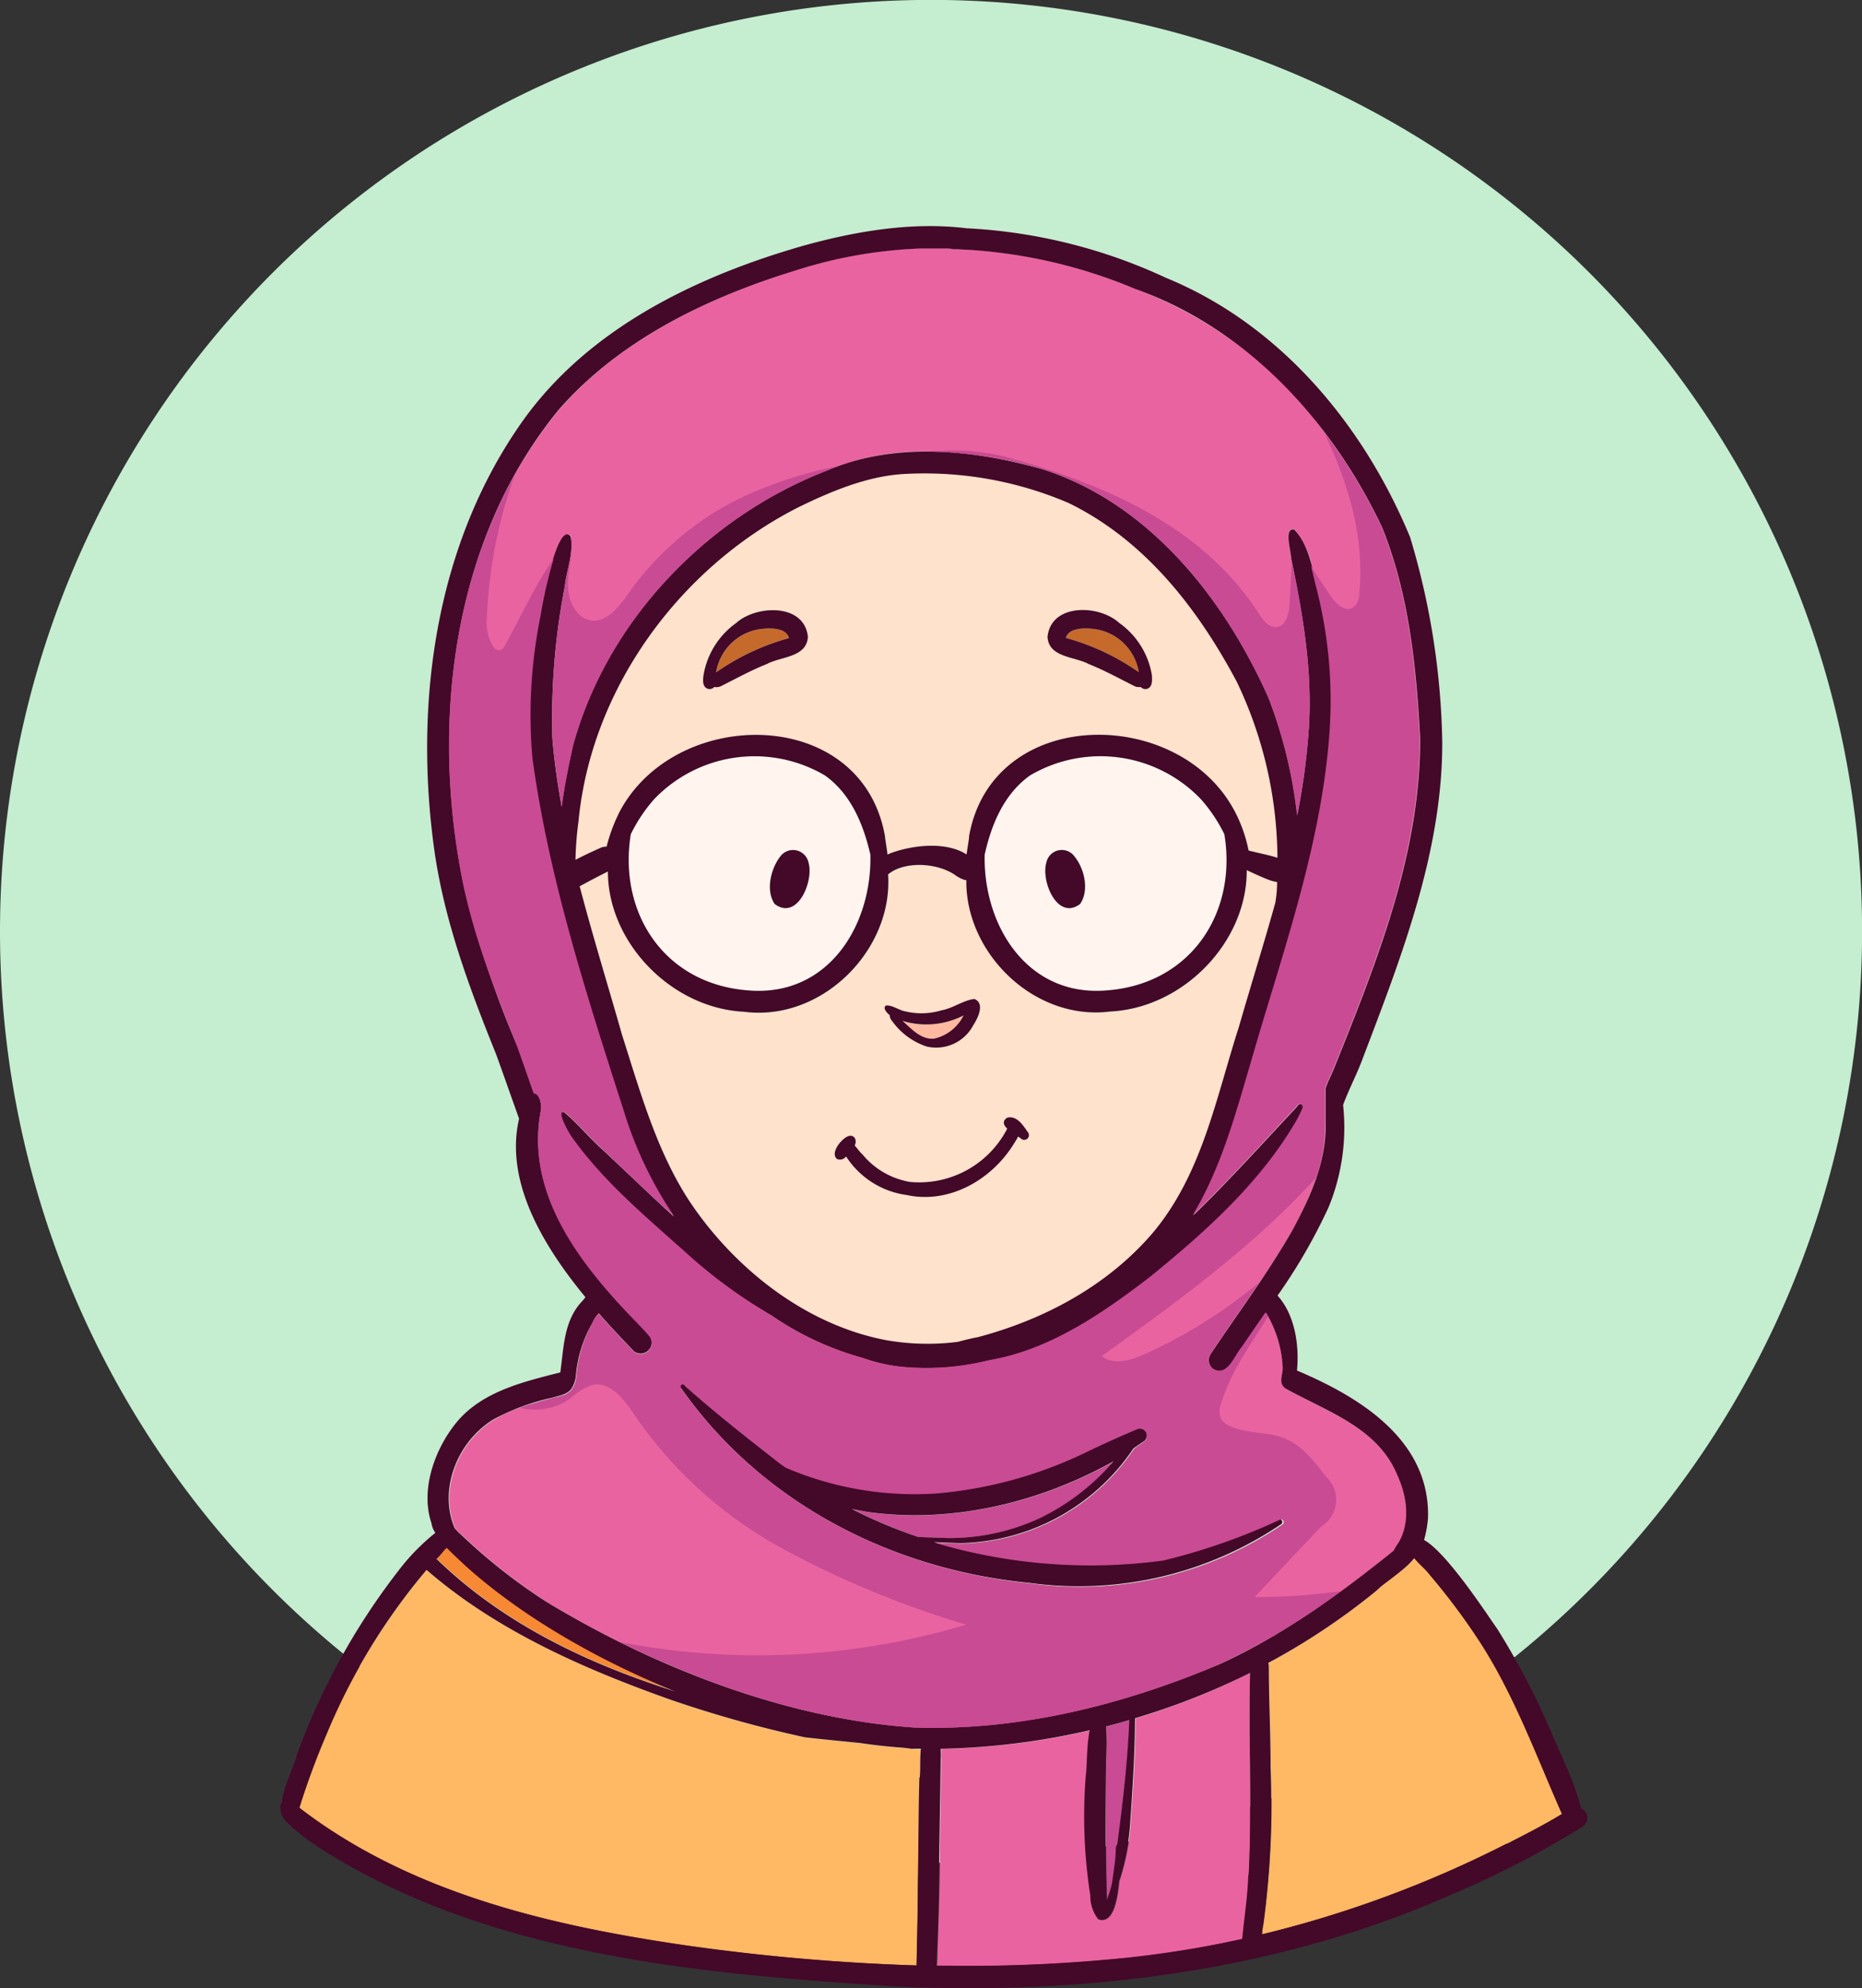 <svg xmlns="http://www.w3.org/2000/svg" viewBox="0 0 201.09 214.62"><rect x="0" y="0" width="201.09" height="214.62" fill="#333333" stroke="none"/><defs><style>.cls-1{fill:#c5edd0;}.cls-2{fill:#fff4ee;}.cls-3{fill:#ffe2cc;}.cls-4{fill:#ffb9a1;}.cls-5{fill:#c66a2c;}.cls-6{fill:#ffb864;}.cls-7{fill:#f78834;}.cls-8{fill:#ea63a1;}.cls-9{fill:#c94b93;}.cls-10{fill:#440829;}</style></defs><g id="Layer_2" data-name="Layer 2"><g id="Objects"><path class="cls-1" d="M0,100.55A100.55,100.55,0,1,1,100.55,201.09,100.55,100.55,0,0,1,0,100.55"></path><path class="cls-2" d="M111.25,83.7c-2.82,2-4.17,5.25-4.91,8.56-.17,7.69,4.61,15.41,13.24,14.65,9.07-.71,14-8.41,12.65-16.85a16.91,16.91,0,0,0-2.5-3.75A15,15,0,0,0,111.25,83.7Zm5.42,13.88c-2.45,1.85-4.24-2.46-3.65-4.45a1.7,1.7,0,0,1,3.06-.65C117.14,93.8,117.67,96.11,116.67,97.58Z"></path><path class="cls-3" d="M65.51,91.4a18.15,18.15,0,0,1,1.41-3.78C73,76.16,93.08,76.16,95.62,90.25c0,.4.18,1.18.28,2a2.6,2.6,0,0,1,.34-.16c2.32-.91,5.93-1.31,8.2.14.1-.81.24-1.58.27-2,2.54-14.09,22.65-14.09,28.7-2.63a15.57,15.57,0,0,1,1.48,4.2c.12,0,.24.07.36.09.91.24,1.86.4,2.76.7a44.61,44.61,0,0,0-4.39-19c-4.23-7.95-10-15.32-18.16-19.3a39.5,39.5,0,0,0-18-3.12c-4,.28-7.81,1.93-11.23,3.6C73.35,61.31,63.82,74.36,62.47,88.72a35.2,35.2,0,0,0-.32,4.1c1-.51,2-1,2.83-1.35A1.58,1.58,0,0,1,65.51,91.4Zm55.37-24.15a8.63,8.63,0,0,1,3.52,5.64c0,.49.09,1.17-.41,1.43a.67.67,0,0,1-.79-.16,1.22,1.22,0,0,1-.81-.16c-1.59-.8-3.16-1.66-4.82-2.32-1.5-.82-4.32-.69-4.44-2.94C113.52,65.1,118.7,65.3,120.88,67.25ZM75.93,72.89a8.68,8.68,0,0,1,3.53-5.64c2.17-2,7.36-2.15,7.74,1.49-.12,2.25-2.93,2.12-4.43,2.94C81.11,72.34,79.54,73.2,78,74a1.25,1.25,0,0,1-.82.16.66.66,0,0,1-.78.16C75.84,74.06,75.91,73.38,75.93,72.89Z"></path><path class="cls-4" d="M104.07,109.61a8.8,8.8,0,0,1-6.62.62c1,.87,2,2.06,3.43,1.92A4.69,4.69,0,0,0,104.07,109.61Z"></path><path class="cls-5" d="M82.35,67.88a5.62,5.62,0,0,0-5,4.69,25.46,25.46,0,0,1,7.87-3.7C84.92,67.77,83.29,67.79,82.35,67.88Z"></path><path class="cls-6" d="M98.56,188.8a.35.35,0,0,1-.18,0l-.8-.1c-1.52-.11-3.07-.27-4.66-.51-2-.2-4-.39-6-.62a128.47,128.47,0,0,1-14.54-4.07c-9.33-3.34-18.77-7.48-26.31-14a67.32,67.32,0,0,0-10.79,17.68,83.3,83.3,0,0,0-2.9,7.82c0,.06,0,.11-.05.17,12,9.22,27.09,12.72,41.77,14.86A228.89,228.89,0,0,0,99,212.17c.06-2.8.1-5.59.14-8.38.07-4,.06-7.95.17-11.92.09-1,0-2,.12-3h-.18Z"></path><path class="cls-3" d="M95.64,144.68a25.74,25.74,0,0,0,7.86.2c.71-.19,1.43-.37,2.14-.5,7.14-1.89,13.88-5.49,18.75-11.08,5.47-6.37,7-14.71,9.46-22.43,1.28-4.45,2.68-8.9,3.93-13.39a13.13,13.13,0,0,0,.19-1.93v-.31a4,4,0,0,1-.83-.21c-.72-.26-1.74-.74-2.45-1.07.06,7.73-6.83,14.87-14.73,15.26-8.17,1-15.66-6.27-15.55-14.19h0l-.15,0a3.62,3.62,0,0,1-1.07-.55c-2.08-1.41-5.61-1.45-7.23-.06.55,8.16-7.15,15.91-15.54,14.83-7.85-.38-14.71-7.46-14.72-15.15l-.24.13c-1,.47-1.88,1-2.81,1.47,1.38,5.29,3,10.52,4.49,15.77,2,6.39,3.82,12.91,7.56,18.46C79.51,137.08,87.07,143,95.64,144.68Zm.09-36.14c.69,0,1.35.49,2,.62a7.5,7.5,0,0,0,4-.1c1.25-.2,2.32-1.08,3.54-1.22,1.18.47.36,2.09-.12,2.83a4.53,4.53,0,0,1-5,2.31,7.44,7.44,0,0,1-3.77-2.77,1,1,0,0,1-.26-.63C95.81,109.37,95.27,108.8,95.73,108.54Zm-4.11,14.13c.7-.19,1,.53.69,1,.31.31.58.7.87,1a8.48,8.48,0,0,0,5.12,2.94,10.69,10.69,0,0,0,10.38-5.55,1,1,0,0,1,.11-.2c-.41-.39-.59-.81,0-1.19,1.07-.26,1.75.9,2.27,1.63a.51.51,0,0,1-.71.69,3.09,3.09,0,0,0-.39-.28,6,6,0,0,1-.42.72c-2.39,3.92-7,6.56-11.61,5.59a9.26,9.26,0,0,1-6.27-3.78l-.28-.4a.81.81,0,0,1-1,.29C89.61,124.46,90.91,122.93,91.62,122.67Z"></path><path class="cls-7" d="M50.3,169c-.36-.35-1.2-1.09-2-1.92l-.26.24c-.3.31-.57.63-.86.94,7.2,7,16.29,11.3,25.78,14.31C64.34,179.09,56.23,174.36,50.3,169Z"></path><path class="cls-5" d="M118,67.88c-.94-.09-2.58-.11-2.87,1a25.35,25.35,0,0,1,7.87,3.7A5.6,5.6,0,0,0,118,67.88Z"></path><path class="cls-2" d="M89.08,83.7A15,15,0,0,0,70.6,86.31a16.87,16.87,0,0,0-2.49,3.75c-1.4,8.44,3.57,16.14,12.64,16.85,8.64.76,13.42-7,13.24-14.65C93.25,89,91.91,85.71,89.08,83.7ZM83.66,97.58c-1-1.47-.46-3.78.59-5.1a1.71,1.71,0,0,1,3.07.65C87.9,95.12,86.11,99.43,83.66,97.58Z"></path><path class="cls-8" d="M135,180.59a77.39,77.39,0,0,1-12.36,4.91c0,3.85-.27,7.7-.54,11.54a25.16,25.16,0,0,1-1.21,6.06c-.21,2.29-.74,4.61-2.23,4.09a4.06,4.06,0,0,1-.85-2.55,55.39,55.39,0,0,1-.48-13.06c.12-.64.07-3.13.41-4.78a78,78,0,0,1-16.09,2,9.23,9.23,0,0,1,0,1.28q-.06,4.5-.14,9c0,3.86-.12,7.72-.26,11.57,0,.39,0,1-.07,1.55a168,168,0,0,0,18.5-.65,111.06,111.06,0,0,0,14.53-2.23c.23-2.3.59-4.61.66-6.92C135.23,195.15,134.82,187.86,135,180.59Z"></path><path class="cls-8" d="M138.81,149.88c-.77-.59-.28-1.39-.27-2.16a12.41,12.41,0,0,0-1.55-5.58c-.08-.16-.17-.3-.27-.46-.85,1.23-1.7,2.46-2.53,3.69-.85.95-1.52,3.24-3.09,2.42a1.17,1.17,0,0,1-.35-1.63c1.72-2.58,3.54-5.12,5.27-7.7,1.25-1.85,2.45-3.71,3.55-5.65a37.78,37.78,0,0,0,2.57-5.62,17.06,17.06,0,0,0,1-6.17c0-1.21,0-2.37,0-3.53.23-.76.64-1.48.93-2.22,4.58-11.4,9.35-23.2,9.28-35.65-.42-7.78-1.19-15.47-4.09-22.68a57.2,57.2,0,0,0-6.2-10.25,44.62,44.62,0,0,0-20.47-15.51,55.48,55.48,0,0,0-19.73-4.31,2.72,2.72,0,0,0-.46-.06l-.74,0-1.36,0c-.33,0-.65,0-1,0a49.8,49.8,0,0,0-13.31,2.34C76.47,32.09,67,36.62,60.32,44.29a48.06,48.06,0,0,0-4.81,7.09C48.12,64.69,47,81.13,50.11,95.87c1.29,5.93,3.55,11.56,5.77,17.17.6,1.66,1.17,3.32,1.76,5,.64,0,.89,1.21.74,2-1.68,9.06,4.56,16.77,10.49,22.84.44.47.91.93,1.31,1.44a1.19,1.19,0,0,1-1.7,1.62c-1.21-1.25-2.51-2.63-3.82-4.12a2.89,2.89,0,0,0-.67,1,14.07,14.07,0,0,0-1.74,5.77,2.81,2.81,0,0,1-.45,1.32c-.44.71-1.39.82-2.1,1-1.21.33-2.4.64-3.54,1.05a14.56,14.56,0,0,0-2.67,1.22c-3.93,2.28-6.14,7.56-4.31,11.83a6.69,6.69,0,0,0,.76.75,61.58,61.58,0,0,0,9,7.1c2.57,1.57,5.28,3.07,8.08,4.44,10,4.94,21.09,8.52,31.84,9.22,11.36.36,22.64-2.46,33-6.93a74.43,74.43,0,0,0,12.95-7.79c2-1.41,3.86-2.89,5.75-4.4.15-.33.41-.64.59-1,1.18-2.2.78-4.85-.18-7.07C148.86,154.14,143.29,152.4,138.81,149.88ZM61.73,122.71c-.39-.57-1.76-3-.71-2.63,1.34,1.15,2.5,2.54,3.8,3.75,2.55,2.4,5.19,5,8,7.49a42.34,42.34,0,0,1-5.48-11.48c-4-12.46-8.09-25.09-9.85-38.09a53.64,53.64,0,0,1,.88-15.22,50.65,50.65,0,0,1,1.43-6.22c.58-1.82,1.26-3.15,1.88-2.43a.49.49,0,0,1,0,.12c.32,1.74-.45,3.55-.63,5.29a73.84,73.84,0,0,0-1.35,16.47c.21,2.48.56,4.92,1,7.34.28-2.26.76-4.5,1.23-6.64C65.58,67,76.41,55.76,89.36,50.78c.38-.17.77-.32,1.15-.46a27.37,27.37,0,0,1,10.1-1.58,47.35,47.35,0,0,1,12,1.91c11.51,3.7,19.63,14,24.39,24.7A51,51,0,0,1,140.08,88,72.67,72.67,0,0,0,141.31,79c.47-6.22-.55-12.38-1.81-18.46l-.06-.28c-.05-.9-.81-3.3.29-3.15a8.55,8.55,0,0,1,1.94,3.94c.24.91.43,1.83.66,2.68a48.79,48.79,0,0,1,1.37,14.84c-.78,12.23-5,23.88-8.39,35.58-1.7,5.77-3.3,11.84-6.43,17,3.82-3.71,7.4-7.68,11-11.53.2-.19.32-.55.65-.49a.35.35,0,0,1,.21.47,12.84,12.84,0,0,1-.69,1.39c-3.88,6.67-9.84,12-15.76,16.8-5.2,4-10.91,7.91-17.41,9a27.67,27.67,0,0,1-9.25.73,17.94,17.94,0,0,1-4.51-1A32.22,32.22,0,0,1,83.31,142a54.46,54.46,0,0,1-9.06-6.63C69.84,131.43,65.18,127.58,61.73,122.71Zm49.45,48.22c-14.85-1.49-28.92-8.69-37.58-21-.29-.29.1-.73.39-.3,3.25,2.89,6.69,5.6,10.13,8.28.23.18.48.35.71.52a35.43,35.43,0,0,0,16.32,2.79,46,46,0,0,0,16.3-4.52c1.75-.84,3.53-1.64,5.32-2.4a.78.78,0,0,1,1,.32.8.8,0,0,1-.29,1.07c-.35.23-.7.48-1,.72a23.08,23.08,0,0,1-18.8,10.23l-2.73-.1a59,59,0,0,0,24.68,1.92,67.25,67.25,0,0,0,12.58-4.4.3.3,0,0,1,.3.52A39,39,0,0,1,111.18,170.93Z"></path><path class="cls-9" d="M119.56,205.17c.22-.68.43-1.37.6-2.06s.21-1.55.32-2.33l.09-1.44a.2.2,0,0,1,.12-.18c.6-4.49,1.13-9,1.31-13.48-.85.25-1.7.48-2.55.7a26.3,26.3,0,0,1,0,3.66C119.45,195.08,119.4,200.13,119.56,205.17Z"></path><path class="cls-6" d="M154.47,170c-.47-.64-1.19-1.18-1.69-1.83-1,1.31-3.43,2.79-4,3.45A73,73,0,0,1,137,179.52c0,.2.05.4.06.59,0,3.54.16,7.08.19,10.62a98.92,98.92,0,0,1-.8,17,6.73,6.73,0,0,0-.14,1.09,120.63,120.63,0,0,0,26.41-9.78c2-1,4.07-2.08,6-3.24-2.84-6.42-5.28-13.2-9.19-19.06A70.47,70.47,0,0,0,154.47,170Z"></path><path class="cls-9" d="M112.31,163.92a24.66,24.66,0,0,0,8-6.16c-8,4.46-17.47,6.75-26.6,5.47l-1.61-.3a51.85,51.85,0,0,0,7.12,3l3.09.11A23.18,23.18,0,0,0,112.31,163.92Z"></path><path class="cls-10" d="M83.31,142a32.59,32.59,0,0,0,9.82,4.57,18.24,18.24,0,0,0,4.51,1,28,28,0,0,0,9.25-.73c6.5-1.08,12.21-5,17.4-9,5.92-4.84,11.89-10.14,15.77-16.79a12.12,12.12,0,0,0,.69-1.4.34.34,0,0,0-.22-.46c-.33-.07-.44.3-.64.48-3.61,3.85-7.19,7.82-11,11.52,3.14-5.16,4.73-11.23,6.44-17,3.34-11.7,7.6-23.35,8.38-35.58a48.79,48.79,0,0,0-1.37-14.84c-.61-2.23-.92-4.93-2.6-6.62-1.1-.15-.33,2.24-.29,3.16,1.29,6.16,2.35,12.41,1.87,18.73a72.83,72.83,0,0,1-1.23,9A50.63,50.63,0,0,0,137,75.35c-4.76-10.71-12.88-21-24.39-24.69-7.52-2.12-15.9-3-23.26.12-13,5-23.78,16.22-27.46,29.68-.47,2.14-.95,4.38-1.23,6.64-.44-2.42-.79-4.86-1-7.33A74.43,74.43,0,0,1,61,63.29c.18-1.78,1-3.63.61-5.41-1.41-1.64-3.09,7.31-3.3,8.65a53.64,53.64,0,0,0-.88,15.22c1.76,13,5.86,25.63,9.86,38.09a41.59,41.59,0,0,0,5.47,11.48c-2.76-2.51-5.41-5.09-8-7.5-1.3-1.2-2.45-2.59-3.8-3.73-1.05-.38.32,2,.71,2.63,3.45,4.86,8.1,8.71,12.52,12.67A55,55,0,0,0,83.31,142ZM62.47,88.72c1.35-14.36,10.88-27.41,23.71-33.94,3.42-1.67,7.28-3.32,11.23-3.6a39.5,39.5,0,0,1,18,3.12c8.2,4,13.93,11.35,18.16,19.3a44.61,44.61,0,0,1,4.39,19c-.9-.3-1.85-.46-2.76-.7-.12,0-.24-.06-.36-.09a15.57,15.57,0,0,0-1.48-4.2c-6-11.46-26.16-11.46-28.7,2.63,0,.4-.17,1.17-.27,2-2.27-1.45-5.88-1-8.2-.14a2.6,2.6,0,0,0-.34.16c-.1-.82-.25-1.6-.28-2C93.08,76.16,73,76.16,66.92,87.62a18.15,18.15,0,0,0-1.41,3.78,1.58,1.58,0,0,0-.53.07c-.82.37-1.87.84-2.83,1.35A35.2,35.2,0,0,1,62.47,88.72Zm57.11,18.19c-8.63.76-13.41-7-13.24-14.65.74-3.31,2.09-6.55,4.91-8.56a15,15,0,0,1,18.48,2.61,16.91,16.91,0,0,1,2.5,3.75C133.63,98.5,128.65,106.2,119.58,106.91ZM94,92.26c.18,7.69-4.6,15.41-13.24,14.65-9.07-.71-14-8.41-12.64-16.85a16.87,16.87,0,0,1,2.49-3.75A15,15,0,0,1,89.08,83.7C91.91,85.71,93.25,89,94,92.26Zm-26.9,19.18C65.6,106.19,64,101,62.6,95.67c.93-.5,1.86-1,2.81-1.47l.24-.13c0,7.69,6.87,14.77,14.72,15.15,8.39,1.08,16.09-6.67,15.54-14.83,1.62-1.39,5.15-1.35,7.23.06a3.62,3.62,0,0,0,1.07.55l.15,0h0c-.11,7.92,7.38,15.24,15.55,14.19,7.9-.39,14.79-7.53,14.73-15.26.71.33,1.73.81,2.45,1.07a4,4,0,0,0,.83.21v.31a13.13,13.13,0,0,1-.19,1.93c-1.25,4.49-2.65,8.94-3.93,13.39-2.49,7.72-4,16.06-9.46,22.43-4.87,5.59-11.61,9.19-18.75,11.08-.71.13-1.43.31-2.14.5a25.74,25.74,0,0,1-7.86-.2c-8.57-1.67-16.13-7.6-21-14.78C70.91,124.35,69.14,117.83,67.09,111.44Z"></path><path class="cls-10" d="M96.08,109.58a1,1,0,0,0,.26.63,7.44,7.44,0,0,0,3.77,2.77,4.53,4.53,0,0,0,5-2.31c.48-.74,1.3-2.36.12-2.83-1.22.14-2.29,1-3.54,1.22a7.5,7.5,0,0,1-4,.1c-.64-.13-1.3-.66-2-.62C95.27,108.8,95.81,109.37,96.08,109.58Zm8,0a4.69,4.69,0,0,1-3.19,2.54c-1.41.14-2.45-1.05-3.43-1.92A8.8,8.8,0,0,0,104.07,109.61Z"></path><path class="cls-10" d="M91.37,124.84l.28.4A9.26,9.26,0,0,0,97.92,129c4.63,1,9.22-1.67,11.61-5.59a6,6,0,0,0,.42-.72,3.09,3.09,0,0,1,.39.28.51.51,0,0,0,.71-.69c-.52-.73-1.2-1.89-2.27-1.63-.58.38-.4.8,0,1.19a1,1,0,0,0-.11.2,10.69,10.69,0,0,1-10.38,5.55,8.48,8.48,0,0,1-5.12-2.94c-.29-.26-.56-.65-.87-1,.29-.51,0-1.23-.69-1s-2,1.79-1.22,2.46A.81.81,0,0,0,91.37,124.84Z"></path><path class="cls-10" d="M76.35,74.32a.66.66,0,0,0,.78-.16A1.25,1.25,0,0,0,78,74c1.59-.8,3.16-1.66,4.82-2.32,1.5-.82,4.31-.69,4.43-2.94-.38-3.64-5.57-3.44-7.74-1.49a8.68,8.68,0,0,0-3.53,5.64C75.91,73.38,75.84,74.06,76.35,74.32Zm6-6.44c.94-.09,2.57-.11,2.86,1a25.46,25.46,0,0,0-7.87,3.7A5.62,5.62,0,0,1,82.35,67.88Z"></path><path class="cls-10" d="M84.25,92.48c-1,1.32-1.58,3.63-.59,5.1,2.45,1.85,4.24-2.46,3.66-4.45A1.71,1.71,0,0,0,84.25,92.48Z"></path><path class="cls-10" d="M117.57,71.68c1.66.66,3.23,1.52,4.82,2.32a1.22,1.22,0,0,0,.81.16.67.67,0,0,0,.79.16c.5-.26.43-.94.41-1.43a8.63,8.63,0,0,0-3.52-5.64c-2.18-2-7.36-2.15-7.75,1.49C113.25,71,116.07,70.86,117.57,71.68Zm.42-3.8a5.6,5.6,0,0,1,5,4.69,25.35,25.35,0,0,0-7.87-3.7C115.41,67.77,117.05,67.79,118,67.88Z"></path><path class="cls-10" d="M113,93.13c-.59,2,1.2,6.3,3.65,4.45,1-1.47.47-3.78-.59-5.1A1.7,1.7,0,0,0,113,93.13Z"></path><path class="cls-10" d="M138.13,164a67.06,67.06,0,0,1-12.56,4.4,58.76,58.76,0,0,1-24.69-1.93l2.73.11a23.09,23.09,0,0,0,18.8-10.23c.35-.24.7-.49,1.06-.72a.79.79,0,0,0,.28-1.07.78.78,0,0,0-1-.32q-2.68,1.14-5.33,2.41a45.9,45.9,0,0,1-16.29,4.5,35.42,35.42,0,0,1-16.32-2.78c-.24-.17-.48-.34-.71-.52-3.44-2.68-6.89-5.39-10.14-8.28-.29-.44-.68,0-.38.3,8.66,12.35,22.72,19.55,37.58,21a39,39,0,0,0,27.26-6.38A.31.31,0,0,0,138.13,164Zm-46.07-1.09,1.61.3c9.13,1.28,18.6-1,26.6-5.47a24.66,24.66,0,0,1-8,6.16,23.18,23.18,0,0,1-10,2.13l-3.09-.11A51.85,51.85,0,0,1,92.06,162.93Z"></path><path class="cls-10" d="M170.75,195.22c-.72-3-2.22-5.77-3.38-8.6a81.57,81.57,0,0,0-5.7-10.83c-.69-.92-5.34-8.17-7.88-9.55a11.53,11.53,0,0,0,.43-2.41c.22-8.35-7.32-13-14.15-15.88.26-2.71-.21-6-2.1-8.09a59.7,59.7,0,0,0,5.53-9.58,22.66,22.66,0,0,0,1.55-11c.63-1.72,1.53-3.39,2.16-5.13,4.15-10.9,8.56-22.19,8.55-34A81.18,81.18,0,0,0,152.29,58c-5-12.08-14-22.94-26.35-28a57.88,57.88,0,0,0-21.36-5.35h-.14c-5.87-.74-12,.3-17.66,1.87-11.54,3.3-23.19,8.9-30.32,18.91C47,58.76,44.68,75.94,46.92,91.87c1.09,7.6,3.78,14.81,6.64,21.89.85,2.33,1.67,4.7,2.5,7-1.56,6.74,2.51,13.62,7.17,19.28a3.4,3.4,0,0,0-.25.31c-2.11,2.12-2.08,5.07-2.47,7.8-3.91,1-8.22,2-11,5.15-2.46,2.85-4.17,7.4-2.92,11.1a2.42,2.42,0,0,0,.43,1.07,23,23,0,0,0-4,4.1,73,73,0,0,0-11,20c-.17.92-1.5,3.46-1.56,5a.7.7,0,0,0-.19.36,2.38,2.38,0,0,0,.95,2,23,23,0,0,0,3.43,2.64C52.88,211.17,75.87,213.11,97,214.45c20.51.9,41.37-1.69,60.23-10.14a99.63,99.63,0,0,0,13.71-7.14A1.12,1.12,0,0,0,170.75,195.22ZM48,167.34l.26-.24c.8.83,1.64,1.57,2,1.92,5.93,5.34,14,10.07,22.66,13.57-9.49-3-18.58-7.32-25.78-14.31C47.47,168,47.74,167.65,48,167.34Zm51.29,24.53c-.11,4-.1,7.95-.17,11.92,0,2.79-.08,5.58-.14,8.38A228.89,228.89,0,0,1,74.1,210c-14.68-2.14-29.79-5.64-41.77-14.86,0-.06,0-.11.05-.17a83.3,83.3,0,0,1,2.9-7.82,67.32,67.32,0,0,1,10.79-17.68c7.54,6.55,17,10.69,26.31,14a128.47,128.47,0,0,0,14.54,4.07c2,.23,4,.42,6,.62,1.59.24,3.14.4,4.66.51l.8.1a.35.35,0,0,0,.18,0l.71,0h.18C99.33,189.84,99.42,190.9,99.33,191.87Zm-.49-5.38c-13.78-.89-28.2-6.52-39.93-13.66a61.57,61.57,0,0,1-9-7.09,7.78,7.78,0,0,1-.76-.76c-1.83-4.27.38-9.54,4.31-11.83a24.51,24.51,0,0,1,6.22-2.27c.69-.21,1.65-.33,2.09-1a3.06,3.06,0,0,0,.46-1.34A13.63,13.63,0,0,1,64,142.77a2.93,2.93,0,0,1,.67-1c1.3,1.49,2.61,2.87,3.82,4.12a1.19,1.19,0,0,0,1.69-1.62,17.6,17.6,0,0,0-1.3-1.44c-5.93-6.07-12.16-13.78-10.49-22.84.16-.77-.11-1.93-.74-2-.59-1.65-1.16-3.32-1.76-5a110.68,110.68,0,0,1-5.77-17.17c-3.67-17.49-1.42-37.39,10.21-51.58C67,36.62,76.47,32.09,86,29.17a49.94,49.94,0,0,1,13.32-2.34c.32,0,.65,0,1,0l1.36,0,.74,0a2.85,2.85,0,0,1,.47.06,55.31,55.31,0,0,1,19.73,4.31c12.09,4.28,21.25,14.31,26.66,25.76,2.89,7.22,3.67,14.9,4.09,22.68.07,12.45-4.7,24.25-9.28,35.65-.29.74-.7,1.46-.93,2.22,0,1.17,0,2.32,0,3.53.14,4.25-1.59,8.08-3.6,11.79-2.65,4.64-5.86,8.92-8.82,13.35a1.2,1.2,0,0,0,.34,1.64c1.59.82,2.25-1.48,3.1-2.43.83-1.24,1.69-2.46,2.54-3.69a12.54,12.54,0,0,1,1.81,6c0,.77-.5,1.57.27,2.17,4.48,2.51,10.05,4.24,12.14,9.45,1,2.22,1.37,4.87.18,7.07-.18.32-.44.63-.6,1-5.8,4.67-11.9,9.09-18.69,12.21C121.48,184,110.19,186.84,98.84,186.49Zm20.61-.11c.85-.22,1.7-.45,2.55-.7-.18,4.51-.71,9-1.31,13.48a.2.2,0,0,0-.12.18l-.09,1.44c-.11.78-.21,1.55-.32,2.33s-.38,1.38-.6,2.06c-.16-5-.11-10.09-.07-15.13A26.3,26.3,0,0,0,119.45,186.38Zm15.4,16c-.07,2.31-.43,4.62-.66,6.92a111.06,111.06,0,0,1-14.53,2.23,168,168,0,0,1-18.5.65c0-.57,0-1.16.07-1.55.14-3.85.21-7.71.26-11.57q.08-4.5.14-9a9.23,9.23,0,0,0,0-1.28,78,78,0,0,0,16.09-2c-.34,1.65-.29,4.14-.41,4.78a55.39,55.39,0,0,0,.48,13.06,4.06,4.06,0,0,0,.85,2.55c1.49.52,2-1.8,2.23-4.09a25.16,25.16,0,0,0,1.21-6.06c.27-3.84.52-7.69.54-11.54A77.39,77.39,0,0,0,135,180.59C134.82,187.86,135.23,195.15,134.85,202.42Zm27.88-3.35a120.63,120.63,0,0,1-26.41,9.78,6.73,6.73,0,0,1,.14-1.09,98.92,98.92,0,0,0,.8-17c0-3.54-.18-7.08-.19-10.62,0-.19,0-.39-.06-.59a73,73,0,0,0,11.76-7.86c.58-.66,3-2.14,4-3.45.5.65,1.22,1.19,1.69,1.83a70.47,70.47,0,0,1,5.07,6.73c3.91,5.86,6.35,12.64,9.19,19.06C166.8,197,164.74,198,162.73,199.07Z"></path><path class="cls-9" d="M61,63.29c.18-1.74.95-3.55.63-5.29l.09-.09c.24,1.68-.35,3.36-.39,5.06s.79,3.7,2.46,4,3.11-1.49,4.14-3A32,32,0,0,1,79.83,53.83a45,45,0,0,1,10.68-3.51c-.38.14-.77.29-1.15.46-13,5-23.78,16.22-27.46,29.68-.47,2.14-.95,4.38-1.23,6.64-.44-2.42-.79-4.86-1-7.34A73.84,73.84,0,0,1,61,63.29Z"></path><path class="cls-9" d="M112.62,50.65a47.35,47.35,0,0,0-12-1.91,23.68,23.68,0,0,1,8.14.61c10.76,3,21.17,7.53,27.21,16.91.46.71,1.06,1.52,1.9,1.43,1-.1,1.35-1.44,1.4-2.48l.24-4.63c1.26,6.08,2.28,12.24,1.81,18.46A72.67,72.67,0,0,1,140.08,88,51,51,0,0,0,137,75.35C132.25,64.64,124.13,54.35,112.62,50.65Z"></path><path class="cls-9" d="M142.68,164.79a3.39,3.39,0,0,0,.47-5.44c-1.22-1.62-2.53-3.31-4.4-4.07s-4.14-.48-6-1.37a1.82,1.82,0,0,1-.92-.83,2.08,2.08,0,0,1,0-1.41c1-3.47,3.19-6.44,5.1-9.53-.08-.16-.17-.3-.27-.46-.85,1.23-1.7,2.46-2.53,3.69-.85.95-1.52,3.24-3.09,2.42a1.17,1.17,0,0,1-.35-1.63c1.72-2.58,3.54-5.12,5.27-7.7a54.59,54.59,0,0,1-12.29,7.7c-1.5.68-3.4,1.26-4.68.23,8.14-5.86,16.38-11.82,23.09-19.2a17.06,17.06,0,0,0,1-6.17c0-1.21,0-2.37,0-3.53.23-.76.64-1.48.93-2.22,4.58-11.4,9.35-23.2,9.28-35.65-.42-7.78-1.19-15.47-4.09-22.68a57.2,57.2,0,0,0-6.2-10.25c2.65,5.52,4.38,11.35,3.8,17.38a1.87,1.87,0,0,1-.69,1.53c-.83.5-1.79-.38-2.33-1.17-.76-1.1-1.5-2.21-2.2-3.34.24.91.43,1.83.66,2.68a48.79,48.79,0,0,1,1.37,14.84c-.78,12.23-5,23.88-8.39,35.58-1.7,5.77-3.3,11.84-6.43,17,3.82-3.71,7.4-7.68,11-11.53.2-.19.32-.55.65-.49a.35.35,0,0,1,.21.47,12.84,12.84,0,0,1-.69,1.39c-3.88,6.67-9.84,12-15.76,16.8-5.2,4-10.91,7.91-17.41,9a27.67,27.67,0,0,1-9.25.73,17.94,17.94,0,0,1-4.51-1A32.22,32.22,0,0,1,83.31,142a54.46,54.46,0,0,1-9.06-6.63c-4.41-3.95-9.07-7.8-12.52-12.67-.39-.57-1.76-3-.71-2.63,1.34,1.15,2.5,2.54,3.8,3.75,2.55,2.4,5.19,5,8,7.49a42.34,42.34,0,0,1-5.48-11.48c-4-12.46-8.09-25.09-9.85-38.09a53.64,53.64,0,0,1,.88-15.22,50.65,50.65,0,0,1,1.43-6.22c-2.07,2.91-3.54,6.27-5.29,9.41-.12.2-.24.42-.47.48a.75.75,0,0,1-.75-.36,4.72,4.72,0,0,1-.71-3,50.68,50.68,0,0,1,3-15.49C48.12,64.69,47,81.13,50.11,95.87c1.29,5.93,3.55,11.56,5.77,17.17.6,1.66,1.17,3.32,1.76,5,.64,0,.89,1.21.74,2-1.68,9.06,4.56,16.77,10.49,22.84.44.47.91.93,1.31,1.44a1.19,1.19,0,0,1-1.7,1.62c-1.21-1.25-2.51-2.63-3.82-4.12a2.89,2.89,0,0,0-.67,1,14.07,14.07,0,0,0-1.74,5.77,2.81,2.81,0,0,1-.45,1.32c-.44.71-1.39.82-2.1,1-1.21.33-2.4.64-3.54,1.05a6.59,6.59,0,0,0,5.36-.94,7.22,7.22,0,0,1,2.4-1.5c2-.47,3.54,1.6,4.66,3.31a45.88,45.88,0,0,0,15.88,14.31,102.35,102.35,0,0,0,19.89,8.24A78.34,78.34,0,0,1,67,177.27c10,4.94,21.09,8.52,31.84,9.22,11.36.36,22.64-2.46,33-6.93a74.43,74.43,0,0,0,12.95-7.79,68.83,68.83,0,0,1-9.29.63Q139.08,168.59,142.68,164.79Zm-31.5,6.14c-14.85-1.49-28.92-8.69-37.58-21-.29-.29.1-.73.39-.3,3.25,2.89,6.69,5.6,10.13,8.28.23.18.48.35.71.52a35.43,35.43,0,0,0,16.32,2.79,46,46,0,0,0,16.3-4.52c1.75-.84,3.53-1.64,5.32-2.4a.78.78,0,0,1,1,.32.8.8,0,0,1-.29,1.07c-.35.23-.7.48-1,.72a23.08,23.08,0,0,1-18.8,10.23l-2.73-.1a59,59,0,0,0,24.68,1.92,67.25,67.25,0,0,0,12.58-4.4.3.3,0,0,1,.3.52A39,39,0,0,1,111.18,170.93Z"></path></g></g></svg>